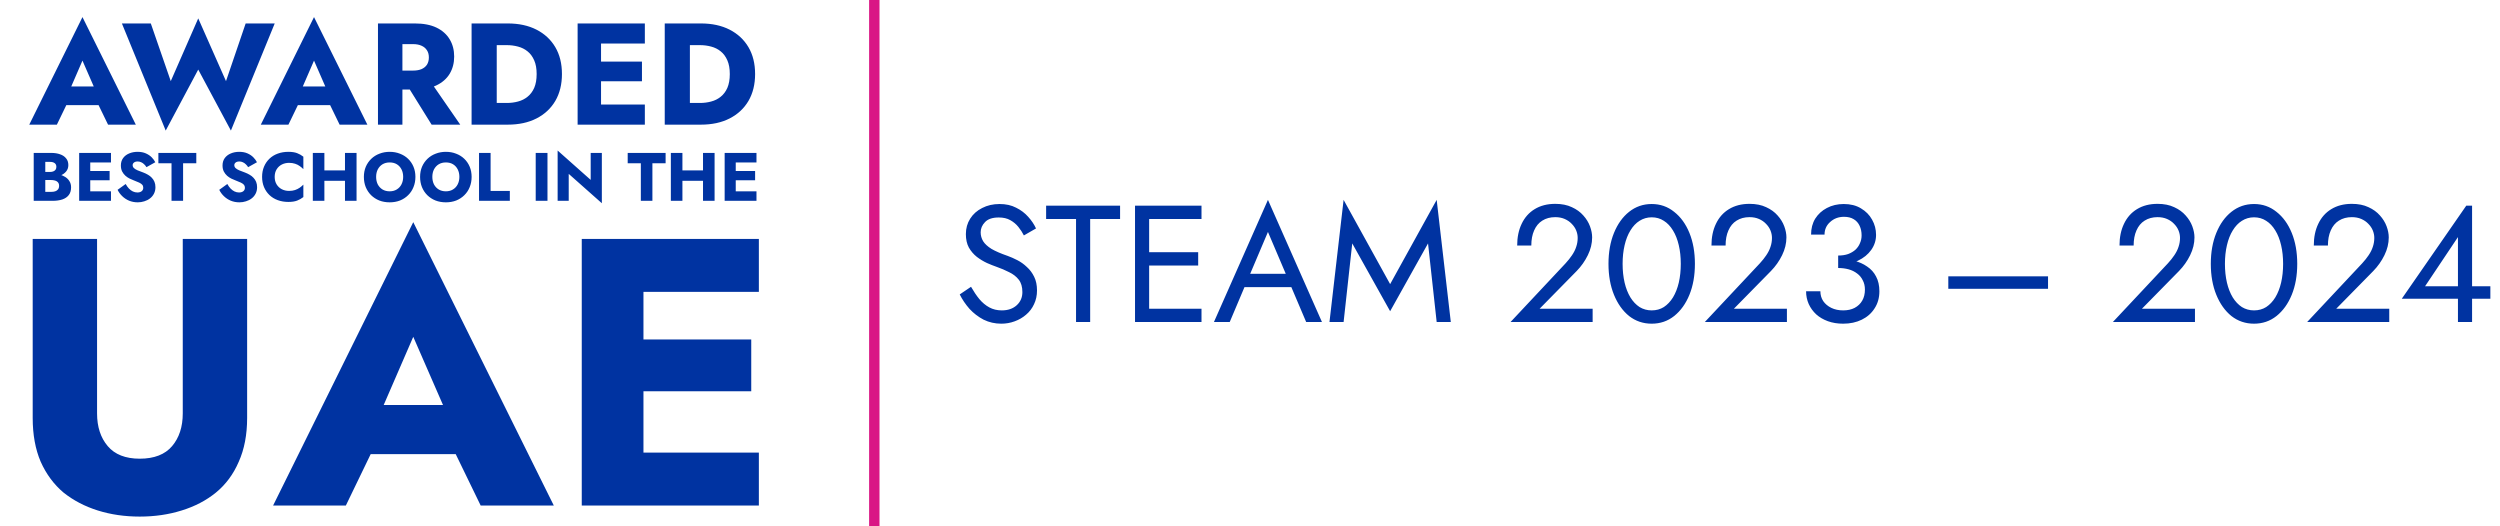 <svg width="361" height="76" viewBox="0 0 361 76" fill="none" xmlns="http://www.w3.org/2000/svg">
<path d="M8.087 15.181L8.338 12.488H15.582L15.812 15.181H8.087ZM11.908 8.751L9.862 13.47L10.029 14.242L8.212 18H4.225L11.908 2.467L19.612 18H15.603L13.849 14.388L13.975 13.491L11.908 8.751ZM32.634 11.716L35.473 3.386H39.669L33.343 18.856L28.625 10.046L23.928 18.856L17.602 3.386H21.777L24.659 11.716L28.625 2.655L32.634 11.716ZM41.524 15.181L41.774 12.488H49.019L49.248 15.181H41.524ZM45.344 8.751L43.298 13.47L43.465 14.242L41.649 18H37.661L45.344 2.467L53.048 18H49.04L47.286 14.388L47.411 13.491L45.344 8.751ZM58.212 11.382H61.886L66.459 18H62.325L58.212 11.382ZM54.579 3.386H58.108V18H54.579V3.386ZM56.792 6.371V3.386H59.903C61.156 3.386 62.2 3.588 63.035 3.991C63.87 4.395 64.503 4.959 64.935 5.682C65.366 6.392 65.582 7.22 65.582 8.167C65.582 9.099 65.366 9.927 64.935 10.651C64.503 11.361 63.87 11.918 63.035 12.321C62.2 12.725 61.156 12.927 59.903 12.927H56.792V10.192H59.653C60.126 10.192 60.529 10.122 60.864 9.983C61.212 9.83 61.476 9.614 61.657 9.336C61.838 9.044 61.928 8.696 61.928 8.292C61.928 7.888 61.838 7.547 61.657 7.269C61.476 6.977 61.212 6.754 60.864 6.601C60.529 6.448 60.126 6.371 59.653 6.371H56.792ZM68.097 3.386H71.729V18H68.097V3.386ZM73.316 18H70.435V14.868H73.191C73.748 14.868 74.283 14.799 74.798 14.66C75.327 14.52 75.787 14.291 76.176 13.971C76.58 13.65 76.9 13.226 77.137 12.697C77.373 12.154 77.492 11.486 77.492 10.693C77.492 9.9 77.373 9.238 77.137 8.71C76.9 8.167 76.58 7.735 76.176 7.415C75.787 7.095 75.327 6.865 74.798 6.726C74.283 6.587 73.748 6.517 73.191 6.517H70.435V3.386H73.316C74.917 3.386 76.302 3.685 77.471 4.284C78.64 4.882 79.544 5.724 80.185 6.81C80.825 7.895 81.145 9.19 81.145 10.693C81.145 12.182 80.825 13.477 80.185 14.576C79.544 15.662 78.64 16.504 77.471 17.102C76.302 17.701 74.917 18 73.316 18ZM85.746 18V15.098H93.116V18H85.746ZM85.746 6.288V3.386H93.116V6.288H85.746ZM85.746 11.737V8.897H92.699V11.737H85.746ZM83.408 3.386H86.79V18H83.408V3.386ZM95.988 3.386H99.62V18H95.988V3.386ZM101.207 18H98.326V14.868H101.082C101.639 14.868 102.174 14.799 102.689 14.66C103.218 14.52 103.678 14.291 104.067 13.971C104.471 13.65 104.791 13.226 105.028 12.697C105.264 12.154 105.383 11.486 105.383 10.693C105.383 9.9 105.264 9.238 105.028 8.71C104.791 8.167 104.471 7.735 104.067 7.415C103.678 7.095 103.218 6.865 102.689 6.726C102.174 6.587 101.639 6.517 101.082 6.517H98.326V3.386H101.207C102.808 3.386 104.193 3.685 105.362 4.284C106.531 4.882 107.435 5.724 108.076 6.81C108.716 7.895 109.036 9.19 109.036 10.693C109.036 12.182 108.716 13.477 108.076 14.576C107.435 15.662 106.531 16.504 105.362 17.102C104.193 17.701 102.808 18 101.207 18Z" fill="#0033A1"/>
<path d="M6.114 25.561V24.83H7.23C7.421 24.83 7.583 24.8 7.715 24.741C7.853 24.681 7.958 24.599 8.031 24.494C8.103 24.382 8.139 24.247 8.139 24.088C8.139 23.851 8.057 23.673 7.892 23.555C7.734 23.436 7.514 23.377 7.23 23.377H6.539V27.705H7.388C7.606 27.705 7.8 27.679 7.971 27.626C8.143 27.567 8.278 27.475 8.377 27.35C8.482 27.218 8.535 27.04 8.535 26.816C8.535 26.671 8.505 26.546 8.446 26.44C8.387 26.335 8.304 26.249 8.199 26.183C8.093 26.118 7.971 26.072 7.833 26.045C7.701 26.012 7.553 25.996 7.388 25.996H6.114V25.087H7.576C7.912 25.087 8.238 25.123 8.555 25.195C8.871 25.268 9.157 25.386 9.414 25.551C9.671 25.709 9.876 25.913 10.027 26.164C10.185 26.407 10.264 26.704 10.264 27.053C10.264 27.514 10.152 27.887 9.928 28.17C9.711 28.453 9.401 28.664 8.999 28.802C8.597 28.934 8.123 29 7.576 29H4.868V22.082H7.408C7.889 22.082 8.311 22.148 8.673 22.28C9.042 22.405 9.332 22.599 9.543 22.863C9.76 23.12 9.869 23.446 9.869 23.841C9.869 24.204 9.76 24.513 9.543 24.77C9.332 25.027 9.042 25.225 8.673 25.363C8.311 25.495 7.889 25.561 7.408 25.561H6.114ZM12.538 29V27.626H16.026V29H12.538ZM12.538 23.456V22.082H16.026V23.456H12.538ZM12.538 26.035V24.691H15.829V26.035H12.538ZM11.431 22.082H13.032V29H11.431V22.082ZM18.147 26.569C18.285 26.819 18.44 27.037 18.611 27.221C18.789 27.406 18.98 27.547 19.184 27.646C19.395 27.745 19.616 27.794 19.846 27.794C20.09 27.794 20.291 27.735 20.449 27.616C20.607 27.491 20.686 27.323 20.686 27.112C20.686 26.934 20.64 26.793 20.548 26.688C20.456 26.576 20.308 26.47 20.103 26.371C19.899 26.272 19.629 26.16 19.293 26.035C19.128 25.976 18.937 25.894 18.72 25.788C18.509 25.683 18.308 25.548 18.117 25.383C17.926 25.212 17.768 25.008 17.643 24.77C17.517 24.526 17.455 24.233 17.455 23.891C17.455 23.482 17.56 23.13 17.771 22.833C17.988 22.537 18.278 22.313 18.641 22.161C19.01 22.003 19.418 21.924 19.866 21.924C20.327 21.924 20.726 22 21.062 22.151C21.404 22.303 21.688 22.494 21.912 22.725C22.136 22.955 22.307 23.189 22.426 23.426L21.151 24.138C21.052 23.973 20.937 23.831 20.805 23.713C20.68 23.588 20.538 23.492 20.38 23.426C20.229 23.354 20.064 23.317 19.886 23.317C19.649 23.317 19.468 23.37 19.342 23.476C19.217 23.575 19.155 23.7 19.155 23.851C19.155 24.009 19.214 24.148 19.332 24.266C19.458 24.385 19.632 24.494 19.856 24.592C20.087 24.691 20.364 24.797 20.686 24.909C20.93 25.001 21.157 25.11 21.368 25.235C21.579 25.353 21.764 25.498 21.922 25.67C22.086 25.841 22.215 26.038 22.307 26.262C22.399 26.486 22.445 26.744 22.445 27.033C22.445 27.383 22.373 27.695 22.228 27.972C22.09 28.242 21.899 28.47 21.655 28.654C21.418 28.839 21.144 28.977 20.835 29.069C20.532 29.168 20.219 29.217 19.896 29.217C19.448 29.217 19.029 29.138 18.641 28.98C18.259 28.816 17.926 28.595 17.643 28.318C17.359 28.041 17.139 27.738 16.98 27.409L18.147 26.569ZM22.87 23.575V22.082H28.345V23.575H26.438V29H24.768V23.575H22.87ZM32.826 26.569C32.964 26.819 33.119 27.037 33.29 27.221C33.468 27.406 33.659 27.547 33.863 27.646C34.074 27.745 34.295 27.794 34.525 27.794C34.769 27.794 34.97 27.735 35.128 27.616C35.286 27.491 35.365 27.323 35.365 27.112C35.365 26.934 35.319 26.793 35.227 26.688C35.135 26.576 34.987 26.47 34.782 26.371C34.578 26.272 34.308 26.16 33.972 26.035C33.807 25.976 33.616 25.894 33.399 25.788C33.188 25.683 32.987 25.548 32.796 25.383C32.605 25.212 32.447 25.008 32.322 24.77C32.196 24.526 32.134 24.233 32.134 23.891C32.134 23.482 32.239 23.13 32.45 22.833C32.667 22.537 32.957 22.313 33.32 22.161C33.689 22.003 34.097 21.924 34.545 21.924C35.006 21.924 35.405 22 35.741 22.151C36.084 22.303 36.367 22.494 36.591 22.725C36.815 22.955 36.986 23.189 37.105 23.426L35.83 24.138C35.731 23.973 35.616 23.831 35.484 23.713C35.359 23.588 35.217 23.492 35.059 23.426C34.908 23.354 34.743 23.317 34.565 23.317C34.328 23.317 34.147 23.37 34.021 23.476C33.896 23.575 33.834 23.7 33.834 23.851C33.834 24.009 33.893 24.148 34.011 24.266C34.137 24.385 34.311 24.494 34.535 24.592C34.766 24.691 35.043 24.797 35.365 24.909C35.609 25.001 35.837 25.11 36.047 25.235C36.258 25.353 36.443 25.498 36.601 25.67C36.766 25.841 36.894 26.038 36.986 26.262C37.078 26.486 37.124 26.744 37.124 27.033C37.124 27.383 37.052 27.695 36.907 27.972C36.769 28.242 36.578 28.47 36.334 28.654C36.097 28.839 35.823 28.977 35.514 29.069C35.211 29.168 34.898 29.217 34.575 29.217C34.127 29.217 33.709 29.138 33.32 28.98C32.938 28.816 32.605 28.595 32.322 28.318C32.038 28.041 31.818 27.738 31.66 27.409L32.826 26.569ZM39.664 25.541C39.664 25.963 39.76 26.328 39.951 26.638C40.142 26.941 40.392 27.172 40.702 27.33C41.018 27.488 41.364 27.567 41.74 27.567C42.069 27.567 42.359 27.524 42.609 27.439C42.86 27.353 43.084 27.241 43.281 27.103C43.479 26.964 43.654 26.816 43.805 26.658V28.456C43.528 28.674 43.225 28.845 42.896 28.97C42.566 29.096 42.148 29.158 41.641 29.158C41.087 29.158 40.577 29.073 40.109 28.901C39.641 28.73 39.239 28.483 38.903 28.16C38.567 27.837 38.307 27.455 38.123 27.014C37.938 26.572 37.846 26.081 37.846 25.541C37.846 25.001 37.938 24.51 38.123 24.069C38.307 23.627 38.567 23.245 38.903 22.922C39.239 22.599 39.641 22.352 40.109 22.181C40.577 22.01 41.087 21.924 41.641 21.924C42.148 21.924 42.566 21.987 42.896 22.112C43.225 22.237 43.528 22.408 43.805 22.626V24.424C43.654 24.266 43.479 24.118 43.281 23.98C43.084 23.835 42.86 23.723 42.609 23.644C42.359 23.558 42.069 23.515 41.74 23.515C41.364 23.515 41.018 23.594 40.702 23.752C40.392 23.91 40.142 24.141 39.951 24.444C39.76 24.747 39.664 25.113 39.664 25.541ZM45.635 26.104V24.602H50.863V26.104H45.635ZM49.815 22.082H51.486V29H49.815V22.082ZM45.171 22.082H46.841V29H45.171V22.082ZM54.313 25.541C54.313 25.95 54.392 26.312 54.55 26.628C54.715 26.938 54.943 27.182 55.232 27.36C55.529 27.537 55.875 27.626 56.27 27.626C56.659 27.626 56.998 27.537 57.288 27.36C57.584 27.182 57.812 26.938 57.97 26.628C58.135 26.312 58.217 25.95 58.217 25.541C58.217 25.133 58.138 24.774 57.98 24.464C57.822 24.148 57.598 23.901 57.308 23.723C57.018 23.545 56.672 23.456 56.27 23.456C55.875 23.456 55.529 23.545 55.232 23.723C54.943 23.901 54.715 24.148 54.55 24.464C54.392 24.774 54.313 25.133 54.313 25.541ZM52.544 25.541C52.544 25.008 52.637 24.52 52.821 24.078C53.012 23.637 53.276 23.255 53.612 22.932C53.948 22.609 54.343 22.362 54.797 22.191C55.252 22.013 55.743 21.924 56.27 21.924C56.804 21.924 57.294 22.013 57.742 22.191C58.197 22.362 58.592 22.609 58.928 22.932C59.264 23.255 59.525 23.637 59.709 24.078C59.894 24.52 59.986 25.008 59.986 25.541C59.986 26.075 59.894 26.566 59.709 27.014C59.531 27.462 59.274 27.85 58.938 28.18C58.609 28.509 58.217 28.766 57.762 28.951C57.308 29.128 56.81 29.217 56.27 29.217C55.723 29.217 55.222 29.128 54.768 28.951C54.313 28.766 53.918 28.509 53.582 28.18C53.253 27.85 52.996 27.462 52.811 27.014C52.633 26.566 52.544 26.075 52.544 25.541ZM62.43 25.541C62.43 25.95 62.509 26.312 62.667 26.628C62.832 26.938 63.059 27.182 63.349 27.36C63.645 27.537 63.991 27.626 64.386 27.626C64.775 27.626 65.115 27.537 65.404 27.36C65.701 27.182 65.928 26.938 66.086 26.628C66.251 26.312 66.333 25.95 66.333 25.541C66.333 25.133 66.254 24.774 66.096 24.464C65.938 24.148 65.714 23.901 65.424 23.723C65.134 23.545 64.788 23.456 64.386 23.456C63.991 23.456 63.645 23.545 63.349 23.723C63.059 23.901 62.832 24.148 62.667 24.464C62.509 24.774 62.43 25.133 62.43 25.541ZM60.661 25.541C60.661 25.008 60.753 24.52 60.938 24.078C61.129 23.637 61.392 23.255 61.728 22.932C62.064 22.609 62.459 22.362 62.914 22.191C63.369 22.013 63.859 21.924 64.386 21.924C64.92 21.924 65.411 22.013 65.859 22.191C66.314 22.362 66.709 22.609 67.045 22.932C67.381 23.255 67.641 23.637 67.826 24.078C68.01 24.52 68.102 25.008 68.102 25.541C68.102 26.075 68.01 26.566 67.826 27.014C67.648 27.462 67.391 27.85 67.055 28.18C66.725 28.509 66.333 28.766 65.879 28.951C65.424 29.128 64.927 29.217 64.386 29.217C63.84 29.217 63.339 29.128 62.884 28.951C62.43 28.766 62.034 28.509 61.698 28.18C61.369 27.85 61.112 27.462 60.928 27.014C60.75 26.566 60.661 26.075 60.661 25.541ZM69.172 22.082H70.843V27.567H73.62V29H69.172V22.082ZM77.356 22.082H79.056V29H77.356V22.082ZM85.295 22.082H86.906V29.346L82.123 25.106V29H80.522V21.736L85.295 25.976V22.082ZM90.639 23.575V22.082H96.114V23.575H94.207V29H92.537V23.575H90.639ZM97.335 26.104V24.602H102.563V26.104H97.335ZM101.515 22.082H103.186V29H101.515V22.082ZM96.871 22.082H98.541V29H96.871V22.082ZM105.746 29V27.626H109.235V29H105.746ZM105.746 23.456V22.082H109.235V23.456H105.746ZM105.746 26.035V24.691H109.037V26.035H105.746ZM104.64 22.082H106.241V29H104.64V22.082Z" fill="#0033A1"/>
<path d="M4.721 34.5H14.016V59.69C14.016 61.633 14.529 63.21 15.556 64.42C16.582 65.63 18.122 66.235 20.176 66.235C22.266 66.235 23.824 65.63 24.851 64.42C25.877 63.21 26.391 61.633 26.391 59.69V34.5H35.686V60.35C35.686 62.77 35.282 64.878 34.476 66.675C33.706 68.472 32.606 69.957 31.176 71.13C29.782 72.267 28.132 73.128 26.226 73.715C24.356 74.302 22.339 74.595 20.176 74.595C18.012 74.595 15.996 74.302 14.126 73.715C12.256 73.128 10.606 72.267 9.176 71.13C7.782 69.957 6.682 68.472 5.876 66.675C5.106 64.878 4.721 62.77 4.721 60.35V34.5ZM49.61 65.575L50.27 58.48H69.355L69.96 65.575H49.61ZM59.675 48.635L54.285 61.065L54.725 63.1L49.94 73H39.435L59.675 32.08L79.97 73H69.41L64.79 63.485L65.12 61.12L59.675 48.635ZM90.165 73V65.355H109.58V73H90.165ZM90.165 42.145V34.5H109.58V42.145H90.165ZM90.165 56.5V49.02H108.48V56.5H90.165ZM84.005 34.5H92.915V73H84.005V34.5Z" fill="#0033A1"/>
<line x1="126.25" y1="-3.27835e-08" x2="126.25" y2="76" stroke="#D91785" stroke-width="1.5"/>
<path d="M140.216 41.412C140.6 42.084 141 42.676 141.416 43.188C141.848 43.7 142.328 44.1 142.856 44.388C143.384 44.676 143.984 44.82 144.656 44.82C145.552 44.82 146.272 44.572 146.816 44.076C147.36 43.58 147.632 42.948 147.632 42.18C147.632 41.428 147.456 40.828 147.104 40.38C146.752 39.932 146.288 39.572 145.712 39.3C145.152 39.012 144.552 38.756 143.912 38.532C143.496 38.388 143.032 38.204 142.52 37.98C142.008 37.74 141.52 37.444 141.056 37.092C140.592 36.724 140.208 36.276 139.904 35.748C139.616 35.22 139.472 34.572 139.472 33.804C139.472 32.972 139.68 32.228 140.096 31.572C140.512 30.916 141.088 30.404 141.824 30.036C142.56 29.652 143.4 29.46 144.344 29.46C145.256 29.46 146.048 29.636 146.72 29.988C147.408 30.324 147.992 30.764 148.472 31.308C148.952 31.836 149.328 32.396 149.6 32.988L147.848 33.996C147.64 33.58 147.376 33.172 147.056 32.772C146.736 32.372 146.344 32.044 145.88 31.788C145.432 31.532 144.88 31.404 144.224 31.404C143.312 31.404 142.648 31.628 142.232 32.076C141.816 32.508 141.608 32.996 141.608 33.54C141.608 34.004 141.728 34.436 141.968 34.836C142.208 35.22 142.608 35.588 143.168 35.94C143.744 36.276 144.52 36.612 145.496 36.948C145.944 37.108 146.416 37.316 146.912 37.572C147.408 37.828 147.864 38.156 148.28 38.556C148.712 38.94 149.064 39.412 149.336 39.972C149.608 40.516 149.744 41.172 149.744 41.94C149.744 42.676 149.6 43.34 149.312 43.932C149.04 44.524 148.656 45.028 148.16 45.444C147.68 45.86 147.128 46.18 146.504 46.404C145.896 46.628 145.256 46.74 144.584 46.74C143.672 46.74 142.824 46.548 142.04 46.164C141.272 45.764 140.592 45.244 140 44.604C139.424 43.948 138.952 43.252 138.584 42.516L140.216 41.412ZM151.06 31.62V29.7H161.74V31.62H157.42V46.5H155.38V31.62H151.06ZM165.025 46.5V44.58H173.497V46.5H165.025ZM165.025 31.62V29.7H173.497V31.62H165.025ZM165.025 38.34V36.42H173.017V38.34H165.025ZM163.897 29.7H165.937V46.5H163.897V29.7ZM178.7 41.46L179.42 39.54H186.86L187.58 41.46H178.7ZM183.092 33.492L180.26 40.164L180.068 40.596L177.572 46.5H175.292L183.092 28.86L190.892 46.5H188.612L186.164 40.74L185.972 40.26L183.092 33.492ZM195.264 35.148L194.016 46.5H191.976L194.016 28.86L200.736 41.028L207.456 28.86L209.496 46.5H207.456L206.208 35.148L200.736 44.94L195.264 35.148ZM218.121 46.5L226.065 38.028C226.433 37.628 226.745 37.236 227.001 36.852C227.273 36.452 227.473 36.052 227.601 35.652C227.745 35.236 227.817 34.804 227.817 34.356C227.817 33.988 227.745 33.628 227.601 33.276C227.457 32.924 227.241 32.604 226.953 32.316C226.681 32.028 226.345 31.796 225.945 31.62C225.545 31.444 225.089 31.356 224.577 31.356C223.857 31.356 223.233 31.524 222.705 31.86C222.193 32.18 221.801 32.652 221.529 33.276C221.257 33.884 221.121 34.612 221.121 35.46H219.081C219.081 34.26 219.297 33.212 219.729 32.316C220.161 31.404 220.785 30.7 221.601 30.204C222.433 29.692 223.425 29.436 224.577 29.436C225.505 29.436 226.305 29.596 226.977 29.916C227.649 30.22 228.201 30.62 228.633 31.116C229.065 31.596 229.385 32.116 229.593 32.676C229.801 33.236 229.905 33.772 229.905 34.284C229.905 35.148 229.697 36.004 229.281 36.852C228.865 37.7 228.329 38.46 227.673 39.132L222.321 44.58H229.977V46.5H218.121ZM234.305 38.1C234.305 39.076 234.401 39.98 234.593 40.812C234.785 41.628 235.065 42.34 235.433 42.948C235.801 43.54 236.241 44.004 236.753 44.34C237.281 44.66 237.865 44.82 238.505 44.82C239.161 44.82 239.745 44.66 240.257 44.34C240.769 44.004 241.209 43.54 241.577 42.948C241.945 42.34 242.225 41.628 242.417 40.812C242.609 39.98 242.705 39.076 242.705 38.1C242.705 37.124 242.609 36.228 242.417 35.412C242.225 34.58 241.945 33.868 241.577 33.276C241.209 32.668 240.769 32.204 240.257 31.884C239.745 31.548 239.161 31.38 238.505 31.38C237.865 31.38 237.281 31.548 236.753 31.884C236.241 32.204 235.801 32.668 235.433 33.276C235.065 33.868 234.785 34.58 234.593 35.412C234.401 36.228 234.305 37.124 234.305 38.1ZM232.265 38.1C232.265 36.42 232.529 34.932 233.057 33.636C233.585 32.34 234.313 31.324 235.241 30.588C236.185 29.836 237.273 29.46 238.505 29.46C239.737 29.46 240.817 29.836 241.745 30.588C242.689 31.324 243.425 32.34 243.953 33.636C244.481 34.932 244.745 36.42 244.745 38.1C244.745 39.78 244.481 41.268 243.953 42.564C243.425 43.86 242.689 44.884 241.745 45.636C240.817 46.372 239.737 46.74 238.505 46.74C237.273 46.74 236.185 46.372 235.241 45.636C234.313 44.884 233.585 43.86 233.057 42.564C232.529 41.268 232.265 39.78 232.265 38.1ZM246.175 46.5L254.119 38.028C254.487 37.628 254.799 37.236 255.055 36.852C255.327 36.452 255.527 36.052 255.655 35.652C255.799 35.236 255.871 34.804 255.871 34.356C255.871 33.988 255.799 33.628 255.655 33.276C255.511 32.924 255.295 32.604 255.007 32.316C254.735 32.028 254.399 31.796 253.999 31.62C253.599 31.444 253.143 31.356 252.631 31.356C251.911 31.356 251.287 31.524 250.759 31.86C250.247 32.18 249.855 32.652 249.583 33.276C249.311 33.884 249.175 34.612 249.175 35.46H247.135C247.135 34.26 247.351 33.212 247.783 32.316C248.215 31.404 248.839 30.7 249.655 30.204C250.487 29.692 251.479 29.436 252.631 29.436C253.559 29.436 254.359 29.596 255.031 29.916C255.703 30.22 256.255 30.62 256.687 31.116C257.119 31.596 257.439 32.116 257.647 32.676C257.855 33.236 257.959 33.772 257.959 34.284C257.959 35.148 257.751 36.004 257.335 36.852C256.919 37.7 256.383 38.46 255.727 39.132L250.375 44.58H258.031V46.5H246.175ZM265.431 38.22V36.9C265.975 36.9 266.455 36.828 266.871 36.684C267.287 36.524 267.639 36.316 267.927 36.06C268.215 35.788 268.431 35.476 268.575 35.124C268.735 34.772 268.815 34.396 268.815 33.996C268.815 33.468 268.719 33.004 268.527 32.604C268.335 32.188 268.047 31.868 267.663 31.644C267.295 31.42 266.831 31.308 266.271 31.308C265.487 31.308 264.823 31.556 264.279 32.052C263.735 32.532 263.463 33.14 263.463 33.876H261.519C261.519 32.996 261.719 32.228 262.119 31.572C262.535 30.916 263.095 30.404 263.799 30.036C264.519 29.652 265.335 29.46 266.247 29.46C267.207 29.46 268.031 29.668 268.719 30.084C269.423 30.5 269.959 31.044 270.327 31.716C270.711 32.388 270.903 33.124 270.903 33.924C270.903 34.708 270.671 35.428 270.207 36.084C269.743 36.74 269.103 37.26 268.287 37.644C267.471 38.028 266.519 38.22 265.431 38.22ZM266.151 46.74C265.335 46.74 264.599 46.62 263.943 46.38C263.287 46.14 262.727 45.812 262.263 45.396C261.799 44.964 261.439 44.468 261.183 43.908C260.927 43.332 260.799 42.716 260.799 42.06H262.863C262.863 42.588 262.999 43.06 263.271 43.476C263.559 43.892 263.951 44.22 264.447 44.46C264.943 44.7 265.511 44.82 266.151 44.82C266.791 44.82 267.343 44.7 267.807 44.46C268.287 44.204 268.655 43.852 268.911 43.404C269.167 42.956 269.295 42.428 269.295 41.82C269.295 41.308 269.191 40.86 268.983 40.476C268.791 40.076 268.519 39.748 268.167 39.492C267.815 39.22 267.407 39.02 266.943 38.892C266.479 38.764 265.975 38.7 265.431 38.7V37.38C266.247 37.38 267.007 37.468 267.711 37.644C268.431 37.82 269.063 38.1 269.607 38.484C270.167 38.852 270.599 39.332 270.903 39.924C271.223 40.516 271.383 41.228 271.383 42.06C271.383 43.004 271.151 43.828 270.687 44.532C270.239 45.236 269.623 45.78 268.839 46.164C268.055 46.548 267.159 46.74 266.151 46.74ZM281.336 41.7V39.9H295.736V41.7H281.336ZM305.097 46.5L313.041 38.028C313.409 37.628 313.721 37.236 313.977 36.852C314.249 36.452 314.449 36.052 314.577 35.652C314.721 35.236 314.793 34.804 314.793 34.356C314.793 33.988 314.721 33.628 314.577 33.276C314.433 32.924 314.217 32.604 313.929 32.316C313.657 32.028 313.321 31.796 312.921 31.62C312.521 31.444 312.065 31.356 311.553 31.356C310.833 31.356 310.209 31.524 309.681 31.86C309.169 32.18 308.777 32.652 308.505 33.276C308.233 33.884 308.097 34.612 308.097 35.46H306.057C306.057 34.26 306.273 33.212 306.705 32.316C307.137 31.404 307.761 30.7 308.577 30.204C309.409 29.692 310.401 29.436 311.553 29.436C312.481 29.436 313.281 29.596 313.953 29.916C314.625 30.22 315.177 30.62 315.609 31.116C316.041 31.596 316.361 32.116 316.569 32.676C316.777 33.236 316.881 33.772 316.881 34.284C316.881 35.148 316.673 36.004 316.257 36.852C315.841 37.7 315.305 38.46 314.649 39.132L309.297 44.58H316.953V46.5H305.097ZM321.281 38.1C321.281 39.076 321.377 39.98 321.569 40.812C321.761 41.628 322.041 42.34 322.409 42.948C322.777 43.54 323.217 44.004 323.729 44.34C324.257 44.66 324.841 44.82 325.481 44.82C326.137 44.82 326.721 44.66 327.233 44.34C327.745 44.004 328.185 43.54 328.553 42.948C328.921 42.34 329.201 41.628 329.393 40.812C329.585 39.98 329.681 39.076 329.681 38.1C329.681 37.124 329.585 36.228 329.393 35.412C329.201 34.58 328.921 33.868 328.553 33.276C328.185 32.668 327.745 32.204 327.233 31.884C326.721 31.548 326.137 31.38 325.481 31.38C324.841 31.38 324.257 31.548 323.729 31.884C323.217 32.204 322.777 32.668 322.409 33.276C322.041 33.868 321.761 34.58 321.569 35.412C321.377 36.228 321.281 37.124 321.281 38.1ZM319.241 38.1C319.241 36.42 319.505 34.932 320.033 33.636C320.561 32.34 321.289 31.324 322.217 30.588C323.161 29.836 324.249 29.46 325.481 29.46C326.713 29.46 327.793 29.836 328.721 30.588C329.665 31.324 330.401 32.34 330.929 33.636C331.457 34.932 331.721 36.42 331.721 38.1C331.721 39.78 331.457 41.268 330.929 42.564C330.401 43.86 329.665 44.884 328.721 45.636C327.793 46.372 326.713 46.74 325.481 46.74C324.249 46.74 323.161 46.372 322.217 45.636C321.289 44.884 320.561 43.86 320.033 42.564C319.505 41.268 319.241 39.78 319.241 38.1ZM333.152 46.5L341.096 38.028C341.464 37.628 341.776 37.236 342.032 36.852C342.304 36.452 342.504 36.052 342.632 35.652C342.776 35.236 342.848 34.804 342.848 34.356C342.848 33.988 342.776 33.628 342.632 33.276C342.488 32.924 342.272 32.604 341.984 32.316C341.712 32.028 341.376 31.796 340.976 31.62C340.576 31.444 340.12 31.356 339.608 31.356C338.888 31.356 338.264 31.524 337.736 31.86C337.224 32.18 336.832 32.652 336.56 33.276C336.288 33.884 336.152 34.612 336.152 35.46H334.112C334.112 34.26 334.328 33.212 334.76 32.316C335.192 31.404 335.816 30.7 336.632 30.204C337.464 29.692 338.456 29.436 339.608 29.436C340.536 29.436 341.336 29.596 342.008 29.916C342.68 30.22 343.232 30.62 343.664 31.116C344.096 31.596 344.416 32.116 344.624 32.676C344.832 33.236 344.936 33.772 344.936 34.284C344.936 35.148 344.728 36.004 344.312 36.852C343.896 37.7 343.36 38.46 342.704 39.132L337.352 44.58H345.008V46.5H333.152ZM346.816 43.14L356.128 29.7H356.968V46.5H354.928V42.276V42.012V34.236L350.176 41.34H355.768H356.176H359.608V43.14H346.816Z" fill="#0033A1"/>
</svg>
